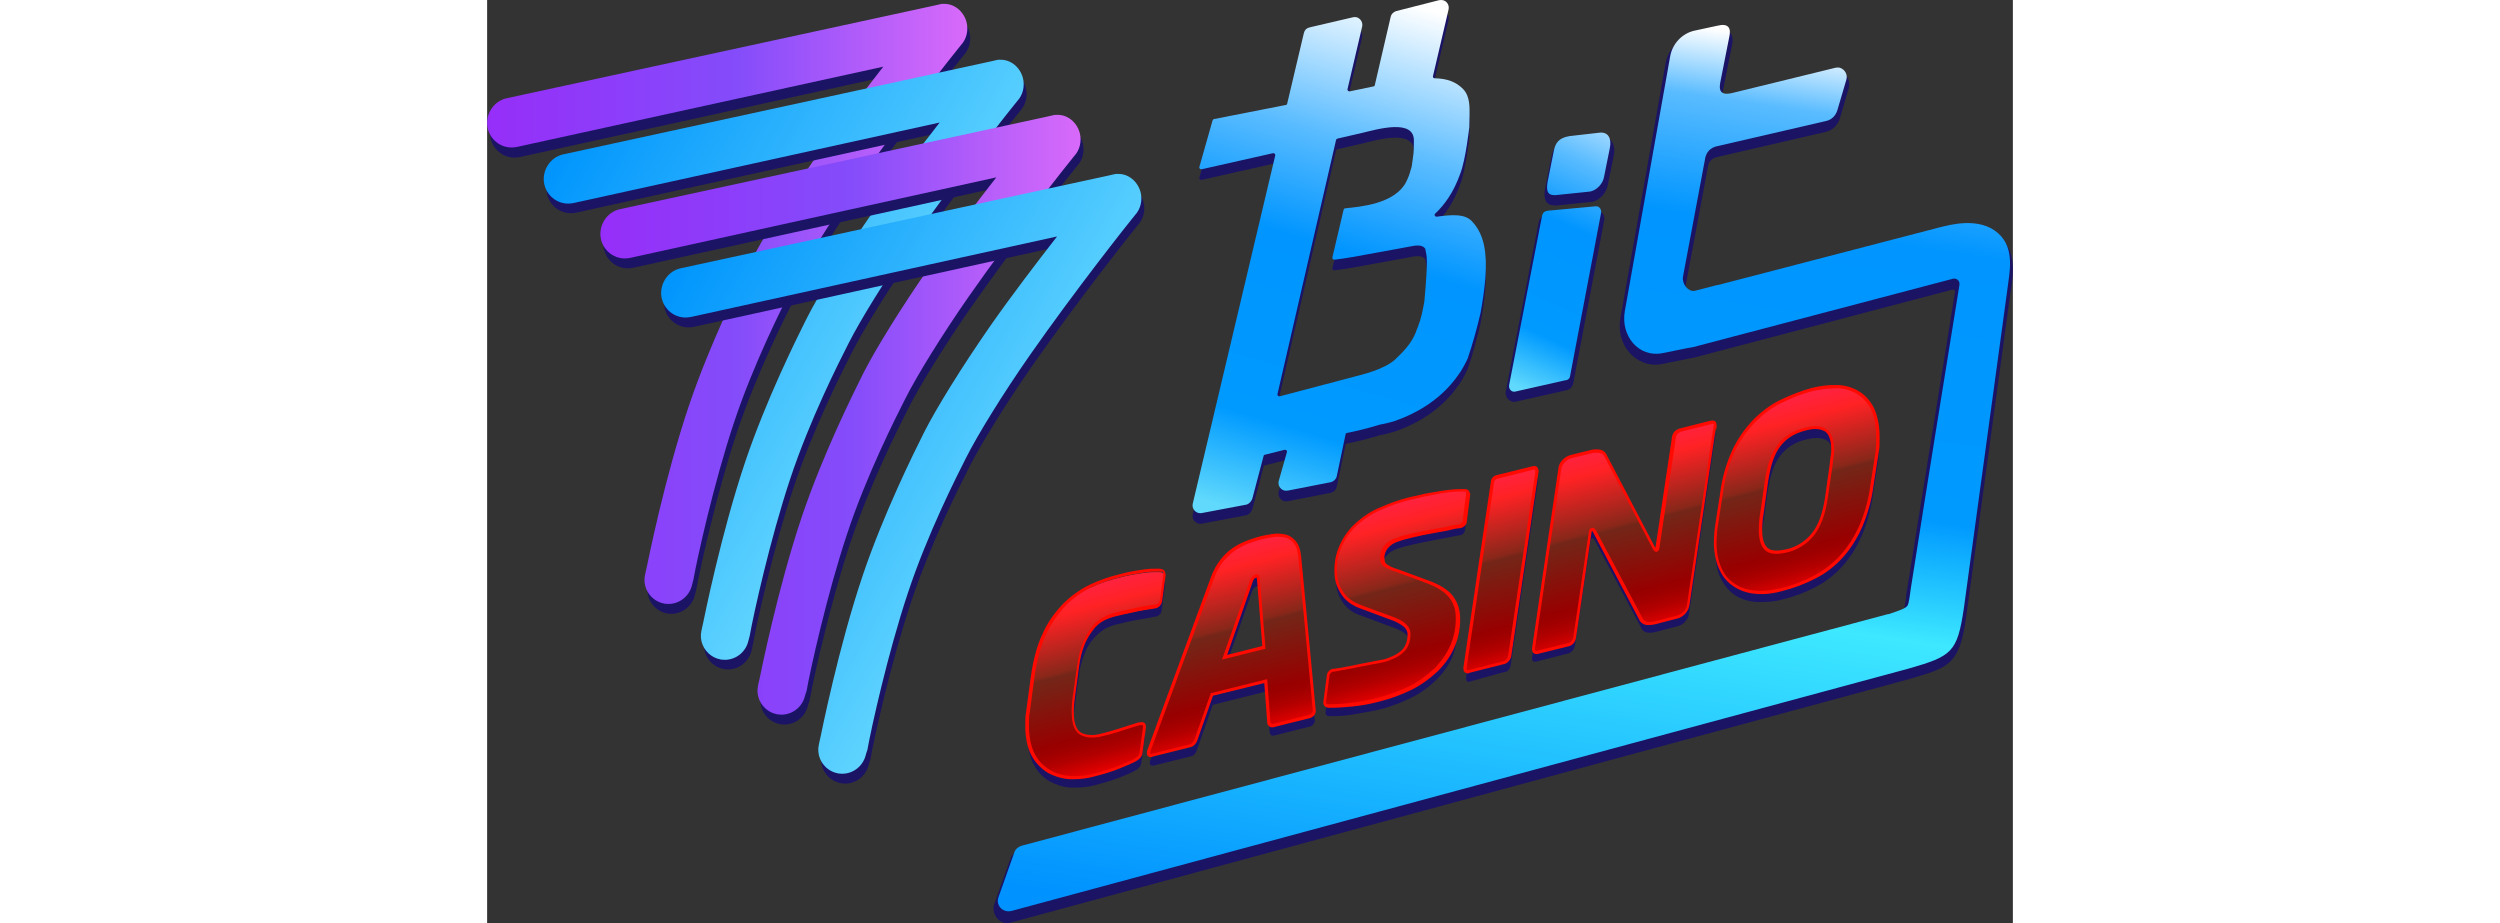 <?xml version="1.0"?>
<svg xmlns="http://www.w3.org/2000/svg" width="325" height="120" viewBox="0 0 400 242" fill="none">
<rect x="0" y="0" width="400" height="242" fill="#333333" stroke="none"/>
<path d="M291.786 36.664L283.851 37.571C280.844 38.025 280.012 39.515 279.756 41.135L278.093 49.429C277.709 51.632 277.901 52.992 280.076 52.992L288.842 52.085C290.954 52.085 292.682 49.882 292.874 48.197L294.409 40.552C294.857 38.349 294.089 36.47 291.786 36.664Z" fill="#1B1464"/>
<path d="M290.57 55.9L277.901 57.066C277.261 57.066 276.621 57.649 276.557 58.233L267.918 102.616C267.854 103.458 268.366 104.106 269.07 104.301C269.134 104.301 269.262 104.301 269.454 104.301L282.636 101.32C283.276 101.32 283.787 100.737 283.915 100.154L292.042 57.39C292.106 56.548 291.594 55.9 290.89 55.706C290.698 55.9 290.698 55.9 290.57 55.9Z" fill="#1B1464"/>
<path fill-rule="evenodd" clip-rule="evenodd" d="M396.794 62.384C394.042 59.986 390.587 59.403 387.579 59.533C384.764 59.597 382.141 60.245 380.733 60.634C380.669 60.634 380.541 60.634 380.477 60.699L322.44 75.796L321.992 75.861L316.234 77.221C315.786 77.286 315.338 77.027 314.89 76.509C314.442 75.925 314.25 75.213 314.25 74.694L320.009 43.982C320.073 43.14 320.393 42.492 320.841 42.038C321.225 41.585 321.864 41.326 322.632 41.131L350.915 34.587C352.642 34.199 354.114 32.838 354.626 31.088L356.994 23.054C357.441 21.24 356.546 19.361 354.69 18.843C354.114 18.648 353.602 18.648 353.154 18.778L326.408 25.322C325.768 25.516 325.256 25.581 324.872 25.581C324.488 25.581 324.232 25.516 324.168 25.516C324.104 25.451 323.72 25.128 323.976 23.832L326.344 11.974C326.6 10.808 326.727 9.383 325.768 8.476C324.936 7.568 323.464 7.568 322.056 7.892L316.042 9.188C312.394 10.031 309.579 12.946 308.939 16.64L297.101 83.442C296.461 86.876 297.485 90.18 299.469 92.448C301.453 94.716 304.588 96.141 308.043 95.428L314.762 94.068L316.234 93.808L384.188 75.925C384.444 75.861 384.764 75.99 384.828 76.314C384.828 76.379 384.828 76.509 384.828 76.509C382.716 89.791 380.541 103.074 378.429 116.227C376.318 129.51 374.142 142.792 372.031 155.945C372.031 156.205 371.967 156.528 371.967 156.788V156.852C371.903 157.5 371.775 158.019 371.711 158.602C371.647 158.991 371.519 159.315 371.519 159.639C371.455 159.898 371.327 160.027 371.327 160.092C371.135 160.286 370.943 160.481 370.239 160.74C369.599 160.999 368.767 161.323 367.423 161.777L366.848 161.971H366.784L139.692 222.877C138.541 223.266 137.581 224.043 137.133 225.274L132.974 237.002C132.27 238.946 133.358 241.084 135.149 241.797C135.853 242.056 136.685 242.056 137.325 241.861L372.798 178.04C375.614 177.198 377.917 176.55 379.645 175.837C381.437 175.124 382.844 174.282 383.932 173.051C386.108 170.718 386.94 167.349 387.771 161.647L399.225 77.74C399.289 77.351 399.289 76.897 399.417 76.573C399.673 74.759 400.057 72.491 399.993 70.418C399.993 67.373 399.225 64.587 396.794 62.384Z" fill="#1B1464"/>
<path d="M396.155 61.162C391.228 56.756 383.421 58.959 380.798 59.607L322.761 74.703L322.313 74.768L316.554 76.258C314.827 76.518 313.291 74.444 313.483 72.695L319.242 41.983C319.498 39.974 320.586 38.678 322.633 38.29L350.916 31.745C352.387 31.486 353.539 30.385 353.987 28.895L356.355 20.86C356.739 19.564 355.971 18.204 354.627 17.75C354.243 17.685 353.923 17.685 353.539 17.75L326.792 24.294C324.169 25.007 322.761 24.489 323.273 21.702L325.641 9.716C326.217 7.318 325.385 6.022 322.569 6.735L316.554 8.031C313.291 8.744 310.732 11.465 310.156 14.77L298.254 81.636C297.166 87.921 301.773 93.817 308.108 92.586L314.827 91.226L316.299 90.967L384.253 73.084C385.085 72.889 385.789 73.343 385.981 74.12C385.981 74.315 386.045 74.574 385.981 74.768C381.694 101.334 377.406 127.769 373.247 154.27C372.991 156.019 372.799 158.157 372.351 158.805C371.776 159.518 370.688 159.907 367.424 161.008H367.232L140.141 221.72C139.246 221.979 138.478 222.627 138.222 223.469L134.063 235.197C133.487 236.687 134.319 238.307 135.79 238.76C136.366 238.955 136.878 238.955 137.454 238.825L372.735 175.263C383.997 172.023 385.405 171.051 387.133 159.583L398.586 75.675C399.098 71.399 400.634 65.179 396.155 61.162Z" fill="url(#paint0_linear_818_10)"/>
<path fill-rule="evenodd" clip-rule="evenodd" d="M291.729 35.744C293.201 35.679 294.288 36.197 294.928 37.234C295.568 38.271 295.632 39.567 295.376 40.733L293.841 48.379C293.649 49.415 293.137 50.517 292.305 51.424C291.473 52.266 290.321 52.979 289.041 52.979L280.275 53.886C279.635 53.886 279.123 53.821 278.548 53.627C277.972 53.368 277.652 52.979 277.46 52.461C277.268 52.007 277.204 51.424 277.204 50.97C277.204 50.387 277.268 49.869 277.396 49.286L279.06 40.992C279.251 40.085 279.507 39.048 280.339 38.336C281.171 37.493 282.259 36.975 283.859 36.651L291.729 35.744Z" fill="#1B1464"/>
<path fill-rule="evenodd" clip-rule="evenodd" d="M290.515 54.989H290.899H290.963C292.115 55.184 293.075 56.35 292.883 57.646L284.757 100.41C284.565 101.446 283.861 102.224 282.773 102.353L269.591 105.334H269.016H268.952C267.8 105.14 266.84 103.973 267.032 102.677L275.67 58.294C275.862 57.192 276.758 56.35 277.846 56.35L290.515 54.989Z" fill="#1B1464"/>
<path fill-rule="evenodd" clip-rule="evenodd" d="M283.796 35.68L291.731 34.773C294.034 34.579 294.802 36.458 294.354 38.726L292.819 46.371C292.563 48.056 290.835 50.129 288.787 50.259L280.021 51.166C277.846 51.231 277.654 49.87 278.038 47.602L279.701 39.309C280.085 37.689 280.789 36.134 283.796 35.68ZM277.974 55.248L290.643 54.082H290.899C291.603 54.147 292.179 54.924 292.051 55.766L283.924 98.53C283.86 99.178 283.349 99.696 282.645 99.696L269.463 102.677H269.079C268.376 102.612 267.8 101.834 267.928 100.992L276.566 56.609C276.694 55.831 277.206 55.377 277.974 55.248Z" fill="url(#paint1_linear_818_10)"/>
<path d="M238.934 112.791C242.454 111.496 249.556 108.256 254.483 101.258C255.507 99.897 256.275 98.407 257.043 96.852C258.387 92.9 259.474 88.947 260.434 84.865C261.01 81.755 261.458 78.71 261.714 75.535C262.162 69.25 261.458 64.326 258.323 60.957C256.531 58.819 253.076 59.013 248.98 59.596C248.725 59.596 248.533 59.531 248.405 59.207C248.405 59.013 248.405 58.819 248.597 58.754C251.028 56.421 253.332 53.311 255.123 48.322C256.595 44.434 257.427 36.465 257.491 36.141L257.555 33.096C257.555 31.087 257.747 28.106 255.891 26.163C254.035 24.219 251.604 23.377 248.405 23.312C248.149 23.312 247.957 23.117 247.957 22.858C247.957 22.858 247.957 22.858 247.957 22.793L252.052 5.299C252.308 4.198 251.668 3.096 250.58 2.837C250.196 2.772 249.94 2.772 249.556 2.837L238.359 5.688C237.655 5.882 237.079 6.401 236.887 7.178L232.728 25.061C232.728 25.256 232.536 25.45 232.344 25.45L226.137 26.746C225.881 26.746 225.689 26.681 225.561 26.357C225.561 26.292 225.561 26.292 225.561 26.163L229.4 9.77C229.656 8.668 228.952 7.567 227.929 7.308C227.673 7.243 227.289 7.243 227.033 7.308L215.643 9.964C214.811 10.159 214.299 10.677 214.107 11.519L209.756 29.921C209.756 30.115 209.564 30.309 209.372 30.309L190.56 34.003C190.368 34.003 190.304 34.197 190.176 34.391L186.721 46.573C186.657 46.832 186.785 47.026 187.105 47.156C187.169 47.156 187.297 47.156 187.361 47.156L206.045 42.944C206.301 42.944 206.493 43.009 206.621 43.333C206.621 43.398 206.621 43.398 206.621 43.527L184.993 134.821C184.737 135.923 185.441 137.024 186.529 137.283C186.785 137.348 187.169 137.348 187.425 137.283L199.07 135.08C199.774 134.886 200.35 134.238 200.606 133.525L203.549 122.381C203.549 122.186 203.741 121.992 203.933 121.992L209.116 120.696C209.372 120.696 209.564 120.761 209.692 121.085C209.692 121.15 209.692 121.15 209.692 121.279L207.517 128.925C207.261 130.026 207.965 131.128 208.988 131.387C209.372 131.452 209.628 131.452 210.012 131.387L221.274 129.184C221.978 128.99 222.618 128.342 222.746 127.629L225.049 116.679C225.049 116.485 225.241 116.29 225.433 116.29C227.417 115.901 230.552 115.189 233.879 114.152C235.031 113.893 237.079 113.504 238.934 112.791ZM246.357 72.62C246.293 75.211 245.781 81.302 245.717 81.755C245.269 84.153 245.013 85.902 243.989 88.559C243.797 89.012 243.606 89.466 243.414 90.049C242.326 92.641 240.662 94.585 237.975 97.111C234.903 99.768 229.144 101.064 227.417 101.517L207.773 106.701C207.517 106.701 207.325 106.636 207.197 106.312C207.197 106.247 207.197 106.247 207.197 106.118L222.554 39.51C222.554 39.316 222.746 39.251 222.938 39.121L229.4 37.631C233.24 36.724 243.222 33.743 242.966 39.834C242.966 41.195 242.966 42.685 242.71 44.175C242.454 45.989 242.454 46.508 242.134 47.285C241.878 48.387 241.43 49.488 240.982 50.395C238.039 56.292 228.76 57.004 224.985 57.393C224.793 57.393 224.601 57.587 224.537 57.782L221.594 70.287C221.594 70.546 221.658 70.74 221.978 70.87C221.978 70.87 222.042 70.87 222.17 70.87C225.241 70.481 228.249 69.963 231.256 69.38L241.174 67.566C243.158 67.177 245.013 66.723 245.909 67.954C245.909 67.954 245.973 68.019 245.973 68.149C246.165 69.056 246.357 69.963 246.357 71C246.357 71.583 246.357 72.49 246.357 72.62Z" fill="#1B1464"/>
<path d="M238.935 110.003C242.454 108.707 249.557 105.467 254.484 98.47C255.508 97.109 256.276 95.619 257.043 94.064C258.387 90.111 259.475 86.159 260.435 82.077C261.011 78.967 261.458 75.922 261.714 72.747C262.162 66.462 261.458 61.538 258.323 58.168C256.531 56.03 253.076 56.224 248.981 56.808C248.725 56.808 248.533 56.743 248.405 56.419C248.405 56.224 248.405 56.03 248.597 55.965C251.029 53.633 253.332 50.523 255.124 45.534C256.595 41.646 257.427 33.676 257.491 33.352L257.555 30.307C257.555 28.299 257.747 25.318 255.892 23.374C254.036 21.43 251.604 20.588 248.405 20.523C248.149 20.523 247.957 20.329 247.957 20.07C247.957 20.07 247.957 20.07 247.957 20.005L252.052 2.511C252.308 1.409 251.668 0.308 250.581 0.049C250.197 -0.016 249.941 -0.016 249.557 0.049L238.359 2.9C237.655 3.094 237.079 3.612 236.887 4.39L232.728 22.273C232.728 22.467 232.536 22.662 232.344 22.662L226.137 23.957C225.881 23.957 225.69 23.893 225.562 23.569C225.562 23.504 225.562 23.504 225.562 23.374L229.401 6.981C229.657 5.88 228.953 4.779 227.929 4.519C227.673 4.455 227.289 4.455 227.033 4.519L215.644 7.176C214.812 7.37 214.3 7.889 214.108 8.731L209.757 27.132C209.757 27.327 209.565 27.521 209.373 27.521L190.56 31.214C190.369 31.214 190.305 31.409 190.177 31.603L186.721 43.784C186.657 44.043 186.785 44.238 187.105 44.367C187.169 44.367 187.297 44.367 187.361 44.367L206.045 40.156C206.301 40.156 206.493 40.221 206.621 40.544C206.621 40.609 206.621 40.609 206.621 40.739L184.994 132.033C184.738 133.134 185.441 134.236 186.529 134.495C186.785 134.56 187.169 134.56 187.425 134.495L199.071 132.292C199.775 132.098 200.351 131.45 200.606 130.737L203.55 119.592C203.55 119.398 203.742 119.204 203.934 119.204L209.117 117.908C209.373 117.908 209.565 117.973 209.693 118.297C209.693 118.361 209.693 118.361 209.693 118.491L207.517 126.137C207.261 127.238 207.965 128.339 208.989 128.599C209.373 128.663 209.629 128.663 210.013 128.599L221.274 126.396C221.978 126.201 222.618 125.553 222.746 124.841L225.05 113.891C225.05 113.696 225.242 113.502 225.434 113.502C227.417 113.113 230.553 112.4 233.88 111.364C235.032 111.104 237.079 110.78 238.935 110.003ZM246.357 69.831C246.293 72.423 245.782 78.513 245.718 78.967C245.27 81.364 245.014 83.114 243.99 85.77C243.798 86.224 243.606 86.677 243.414 87.26C242.326 89.852 240.663 91.796 237.975 94.323C234.904 96.98 229.145 98.275 227.417 98.729L207.773 103.912C207.517 103.912 207.325 103.848 207.197 103.524C207.197 103.459 207.197 103.459 207.197 103.329L222.554 36.722C222.554 36.527 222.746 36.462 222.938 36.333L229.401 34.843C233.24 33.935 243.222 30.955 242.966 37.046C242.966 38.406 242.966 39.897 242.71 41.387C242.454 43.201 242.454 43.719 242.134 44.497C241.878 45.598 241.43 46.7 240.983 47.607C238.039 53.503 228.761 54.216 224.986 54.605C224.794 54.605 224.602 54.799 224.538 54.993L221.594 67.499C221.594 67.758 221.658 67.952 221.978 68.082C221.978 68.082 222.042 68.082 222.17 68.082C225.242 67.693 228.249 67.174 231.256 66.591L241.174 64.777C243.158 64.388 245.014 63.935 245.91 65.166C245.91 65.166 245.974 65.231 245.974 65.36C246.165 66.267 246.357 67.174 246.357 68.211C246.357 68.859 246.357 69.766 246.357 69.831Z" fill="url(#paint2_linear_818_10)"/>
<path d="M177.698 152.769C177.698 152.575 177.634 152.38 177.506 152.186L176.866 157.369C176.802 158.277 176.226 158.86 175.33 159.119H175.266H175.202L170.659 159.961C168.932 160.22 167.14 160.674 165.22 161.127C164.069 161.387 162.917 161.84 161.829 162.423C160.741 163.071 159.718 163.914 158.886 165.015C157.99 166.181 157.158 167.607 156.582 168.967C155.878 170.782 155.43 172.855 155.11 174.799L153.959 183.481C153.767 184.842 153.703 186.267 153.767 187.563C153.767 187.628 153.767 187.822 153.767 188.017C153.767 187.369 153.831 186.721 153.959 186.008L155.11 177.326C155.366 175.317 155.814 173.373 156.582 171.494C157.158 170.004 157.862 168.708 158.886 167.542C159.718 166.505 160.677 165.728 161.829 164.95C162.917 164.367 164.005 163.914 165.22 163.654C167.14 163.201 168.932 162.747 170.659 162.488C172.387 162.229 173.923 161.905 175.202 161.646H175.266H175.33C176.226 161.387 176.802 160.803 176.866 159.896L177.762 153.158V153.093V152.834H177.698V152.769ZM172.195 192.358L171.491 197.606C171.491 198.06 171.235 198.448 170.915 198.772C170.531 199.161 170.211 199.356 169.764 199.615C168.484 200.263 167.14 200.781 165.86 201.364C163.749 202.206 161.573 202.854 159.398 203.373C157.286 203.956 155.11 204.085 152.935 204.021C151.015 203.956 149.096 203.373 147.368 202.336C145.704 201.429 144.361 199.939 143.465 198.254C142.441 196.505 141.929 194.302 141.737 191.516V191.58C141.737 192.423 141.737 193.265 141.737 193.978C141.801 196.634 142.441 198.967 143.465 200.716C144.361 202.401 145.768 203.826 147.368 204.798C149.096 205.705 150.887 206.353 152.935 206.483C155.11 206.548 157.286 206.418 159.398 205.835C161.573 205.252 163.749 204.669 165.86 203.826C167.652 203.114 169.06 202.53 169.764 202.077C170.211 201.882 170.595 201.623 170.915 201.235C171.299 200.975 171.363 200.522 171.491 200.068L172.387 193.459C172.387 193.395 172.387 193.395 172.387 193.265V193.2C172.515 192.747 172.387 192.487 172.195 192.358Z" fill="#1B1464"/>
<path d="M177.57 151.022L176.674 157.631C176.61 158.538 175.97 159.186 175.138 159.38H175.074H175.01C173.731 159.639 172.195 159.834 170.403 160.222C168.676 160.611 166.82 160.935 164.9 161.389C163.685 161.648 162.533 162.101 161.381 162.685C160.293 163.333 159.27 164.11 158.438 165.212C157.542 166.378 156.71 167.738 156.134 169.099C155.43 170.913 154.918 172.922 154.662 174.801L153.447 183.354C153.255 184.714 153.191 186.01 153.255 187.371C153.319 190.027 154.151 191.712 155.558 192.36C156.966 193.008 158.694 193.073 160.613 192.619C162.533 192.166 164.453 191.647 166.244 191.064C167.972 190.546 169.635 189.963 170.915 189.639H171.107C171.939 189.444 172.323 189.639 172.323 190.351V190.416C172.323 190.481 172.323 190.481 172.323 190.611L171.427 197.155C171.427 197.608 171.171 197.997 170.851 198.321C170.467 198.71 170.147 198.839 169.635 199.163C168.356 199.811 166.948 200.33 165.668 200.913C163.557 201.755 161.381 202.338 159.142 202.921C157.03 203.44 154.854 203.634 152.615 203.569C150.695 203.504 148.776 202.921 146.984 201.949C145.32 200.978 143.977 199.617 143.017 197.932C141.993 196.183 141.481 194.045 141.289 191.323C141.289 190.611 141.289 189.768 141.289 188.991C141.289 188.084 141.353 187.241 141.545 186.334L142.761 177.781C143.401 173.311 144.424 169.553 145.896 166.507C147.176 163.721 149.032 161.13 151.207 158.862C153.255 156.853 155.622 155.233 158.118 154.067C160.677 152.901 163.365 151.994 166.116 151.346C168.228 150.827 170.339 150.439 172.451 150.179C173.731 149.985 174.946 149.985 176.226 149.985C176.61 149.985 176.866 150.05 177.122 150.179C177.314 150.244 177.506 150.439 177.506 150.827L177.57 151.022Z" fill="url(#paint3_linear_818_10)"/>
<path d="M153.831 204.284C153.447 204.284 153.127 204.284 152.743 204.284C150.759 204.155 148.776 203.572 146.984 202.6C145.256 201.498 143.849 200.073 142.889 198.388C141.865 196.639 141.289 194.371 141.097 191.455V189.058C141.097 188.151 141.161 187.308 141.353 186.272L142.505 177.654C143.145 172.924 144.233 169.037 145.64 166.121C146.856 163.335 148.648 160.743 151.015 158.281C152.999 156.272 155.366 154.588 157.99 153.292C160.549 152.061 163.237 151.154 165.988 150.506C167.844 149.988 169.955 149.599 172.323 149.275C173.603 149.08 174.819 149.08 176.098 149.08C176.546 149.08 176.866 149.21 177.122 149.275C177.506 149.469 177.762 149.793 177.762 150.247L177.89 150.571V150.7L176.994 157.439C176.866 158.475 176.162 159.318 175.138 159.512H174.946C174.307 159.642 173.667 159.771 172.963 159.836C172.195 159.966 171.299 160.095 170.403 160.29L169.316 160.549C167.908 160.873 166.436 161.132 164.964 161.521C163.877 161.78 162.725 162.169 161.573 162.752C160.421 163.4 159.526 164.242 158.822 165.214C157.862 166.445 157.094 167.806 156.582 169.102C155.942 170.721 155.43 172.665 155.174 174.803L154.023 183.486C153.831 185.041 153.767 186.272 153.831 187.438C153.895 189.9 154.662 191.585 155.878 192.168C157.158 192.751 158.822 192.881 160.613 192.427C162.341 192.038 164.197 191.455 166.116 190.872L167.716 190.354C168.868 189.965 169.891 189.641 170.787 189.382H171.107C171.427 189.317 171.939 189.252 172.323 189.511C172.579 189.706 172.707 190.03 172.707 190.483V190.742L171.811 197.416C171.811 197.935 171.491 198.388 171.171 198.777C170.787 199.166 170.467 199.36 170.083 199.554L169.891 199.684C168.868 200.202 167.844 200.656 166.82 201.045L165.924 201.433C164.005 202.211 161.957 202.859 159.398 203.507C157.606 204.025 155.75 204.284 153.831 204.284ZM176.162 149.858C174.883 149.858 173.731 149.858 172.515 150.052C170.211 150.376 168.164 150.765 166.308 151.219C163.621 151.867 160.997 152.774 158.438 153.94C155.942 155.171 153.639 156.791 151.719 158.735C149.48 161.132 147.752 163.659 146.536 166.38C145.128 169.231 144.105 173.054 143.465 177.719L142.313 186.401C142.121 187.373 142.057 188.151 142.057 188.993V191.39C142.249 194.112 142.761 196.25 143.721 197.935C144.552 199.49 145.896 200.85 147.496 201.822C149.096 202.794 150.951 203.312 152.871 203.442C155.11 203.572 157.286 203.312 159.206 202.794C161.701 202.146 163.749 201.498 165.604 200.785L166.5 200.397C167.524 199.943 168.548 199.554 169.508 199.036L169.7 198.906C170.019 198.712 170.339 198.518 170.595 198.259C170.787 197.935 171.043 197.675 171.043 197.351L171.939 190.678V190.548C171.939 190.224 171.875 190.159 171.875 190.095C171.875 190.095 171.747 190.03 171.299 190.095H171.107C170.275 190.354 169.252 190.678 168.164 191.002L166.564 191.52C164.645 192.168 162.725 192.686 160.997 193.075C159.014 193.529 157.158 193.464 155.75 192.751C154.215 192.038 153.319 190.159 153.255 187.308C153.191 186.077 153.255 184.782 153.447 183.162L154.662 174.479C154.982 172.276 155.494 170.268 156.134 168.583C156.646 167.223 157.478 165.797 158.438 164.501C159.206 163.4 160.229 162.557 161.445 161.845C162.661 161.197 163.877 160.808 165.028 160.484C166.564 160.095 167.972 159.836 169.38 159.512L170.467 159.253C171.363 159.059 172.259 158.929 173.027 158.799C173.731 158.67 174.371 158.605 175.01 158.475H175.202C175.906 158.346 176.354 157.828 176.418 157.115L177.314 150.441L177.25 150.117C177.25 149.923 177.186 149.858 177.122 149.858C176.674 149.923 176.418 149.858 176.162 149.858Z" fill="#FF0A01"/>
<path d="M202.333 152.054C202.333 151.795 202.333 151.6 202.269 151.341C202.205 151.276 202.013 151.147 201.694 151.276C201.246 151.341 200.798 151.859 200.542 152.572L193.567 172.593L194.463 172.334L200.542 155.034C200.798 154.322 201.182 153.868 201.694 153.738C202.077 153.674 202.141 153.738 202.269 153.803C202.333 154.062 202.333 154.257 202.333 154.516L203.485 170.066H203.677L202.333 152.054ZM202.333 152.054C202.333 151.795 202.333 151.6 202.269 151.341C202.205 151.276 202.013 151.147 201.694 151.276C201.246 151.341 200.798 151.859 200.542 152.572L193.567 172.593L194.463 172.334L200.542 155.034C200.798 154.322 201.182 153.868 201.694 153.738C202.077 153.674 202.141 153.738 202.269 153.803C202.333 154.062 202.333 154.257 202.333 154.516L203.485 170.066H203.677L202.333 152.054ZM216.795 187.107C216.795 187.172 216.731 187.301 216.603 187.496C216.347 187.755 216.027 187.949 215.707 188.144L206.365 190.476C206.109 190.541 205.725 190.541 205.469 190.411C205.213 190.217 205.085 189.958 205.085 189.569L204.253 178.878L190.176 182.377L186.017 194.234C185.953 194.623 185.633 194.947 185.441 195.271C185.185 195.53 184.865 195.725 184.545 195.854L174.691 198.316C174.627 198.316 174.435 198.316 174.243 198.316L173.795 199.483C173.731 199.677 173.731 199.936 173.731 200.131C173.731 200.584 174.115 200.843 174.755 200.714L184.609 198.252C184.993 198.187 185.313 197.992 185.505 197.668C185.761 197.409 185.953 197.02 186.081 196.632L190.24 184.774L204.317 181.276L205.149 191.967C205.149 192.42 205.533 192.874 205.981 192.874C206.045 192.874 206.237 192.874 206.429 192.809L215.707 190.476C216.091 190.412 216.411 190.217 216.603 189.828C216.859 189.569 217.05 189.18 216.987 188.792V188.727L216.795 187.107ZM202.333 152.054C202.333 151.795 202.333 151.6 202.269 151.341C202.205 151.276 202.013 151.147 201.694 151.276C201.246 151.341 200.798 151.859 200.542 152.572L193.567 172.593L194.463 172.334L200.542 155.034C200.798 154.322 201.182 153.868 201.694 153.738C202.077 153.674 202.141 153.738 202.269 153.803C202.333 154.062 202.333 154.257 202.333 154.516L203.485 170.066H203.677L202.333 152.054Z" fill="#1B1464"/>
<path d="M216.795 186.334C216.795 186.723 216.731 187.047 216.411 187.371C216.091 187.695 215.835 187.824 215.515 187.954L206.173 190.286C205.725 190.481 205.277 190.286 205.021 189.833C205.021 189.768 204.957 189.574 204.957 189.379L204.125 178.688L190.048 182.187L185.889 194.044C185.825 194.433 185.505 194.757 185.249 195.081C184.993 195.405 184.673 195.535 184.353 195.664L174.499 198.126C173.859 198.321 173.475 198.126 173.475 197.543C173.475 197.349 173.475 197.09 173.539 196.895L190.176 151.67C190.752 150.115 191.52 148.559 192.543 147.264C193.439 146.097 194.463 145.061 195.615 144.218C196.703 143.506 197.918 142.858 199.134 142.275C200.286 141.821 201.502 141.432 202.781 141.108C203.933 140.849 205.085 140.655 206.301 140.46C207.324 140.396 208.412 140.46 209.372 140.719C210.268 140.979 211.1 141.627 211.74 142.404C212.379 143.246 212.763 144.413 212.891 145.968L216.795 186.334ZM202.141 151.864C202.141 151.605 202.141 151.41 202.077 151.151C202.013 151.086 201.821 150.957 201.502 151.086C201.054 151.151 200.606 151.67 200.35 152.382L193.311 172.274L203.613 169.682L202.141 151.864Z" fill="url(#paint4_linear_818_10)"/>
<path d="M173.987 198.515C173.731 198.515 173.539 198.45 173.347 198.32C173.155 198.191 172.963 197.932 172.963 197.478C172.963 197.284 172.963 196.895 173.091 196.636L189.728 151.41C190.304 149.79 191.136 148.17 192.159 146.874C193.119 145.579 194.207 144.542 195.359 143.764C196.446 142.987 197.662 142.339 199.006 141.821C200.286 141.302 201.629 140.913 202.717 140.59C203.805 140.33 204.829 140.136 206.301 139.942C207.388 139.812 208.54 139.942 209.564 140.201C210.716 140.525 211.611 141.367 212.123 142.015C212.827 142.922 213.211 144.088 213.403 145.838L217.242 186.334C217.242 186.852 217.05 187.306 216.73 187.63C216.411 187.953 216.027 188.213 215.643 188.277L206.301 190.61C205.725 190.869 205.021 190.61 204.637 189.962L204.573 189.832V189.703C204.509 189.573 204.509 189.379 204.509 189.249L203.741 179.077L190.304 182.381L186.209 194.044C186.081 194.498 185.761 194.951 185.505 195.21C185.185 195.534 184.801 195.793 184.417 195.858L174.563 198.32C174.307 198.45 174.115 198.515 173.987 198.515ZM207.132 140.719C206.876 140.719 206.62 140.719 206.429 140.784C205.021 140.978 203.997 141.173 202.909 141.432C201.821 141.756 200.606 142.145 199.326 142.598C198.11 143.116 196.894 143.764 195.871 144.477C194.783 145.255 193.823 146.227 192.863 147.393C191.903 148.624 191.136 150.114 190.56 151.669L173.923 196.895C173.859 197.025 173.859 197.284 173.859 197.413C173.859 197.543 173.859 197.608 173.923 197.608C173.923 197.608 174.051 197.673 174.371 197.608L184.225 195.146C184.481 195.081 184.673 194.951 184.929 194.692C185.185 194.433 185.377 194.109 185.441 193.85L189.728 181.733L204.509 178.04L205.341 189.249C205.341 189.314 205.341 189.379 205.405 189.444C205.405 189.509 205.405 189.509 205.469 189.573C205.597 189.703 205.789 189.897 206.109 189.768L215.515 187.435C215.771 187.37 215.963 187.241 216.219 186.982C216.347 186.852 216.475 186.593 216.475 186.269L212.635 145.838C212.443 144.283 212.123 143.181 211.548 142.469C211.1 141.95 210.332 141.237 209.372 140.978C208.604 140.784 207.836 140.719 207.132 140.719ZM192.671 172.921L199.966 152.188C200.286 151.345 200.862 150.762 201.438 150.632C201.757 150.503 202.141 150.568 202.333 150.827L202.461 151.021C202.589 151.345 202.589 151.604 202.589 151.864L204.061 170.071L192.671 172.921ZM201.693 151.41C201.246 151.475 200.926 151.928 200.734 152.447L194.015 171.69L203.229 169.358L201.821 151.799C201.757 151.669 201.757 151.54 201.693 151.41Z" fill="#FF0A01"/>
<path d="M257.361 131.646C257.361 131.452 257.297 131.257 257.169 131.193L256.466 136.441C256.466 137.154 255.826 137.801 255.122 137.931H255.058C254.61 137.996 253.778 138.125 252.626 138.385L248.915 139.097C247.571 139.357 246.1 139.68 244.628 139.94C243.156 140.199 241.812 140.588 240.725 140.847C240.533 140.847 240.277 140.912 240.085 141.041C239.509 141.236 238.933 141.43 238.421 141.624C237.717 141.883 237.077 142.272 236.501 142.726C236.118 142.985 235.862 143.309 235.606 143.633C235.414 143.827 235.35 144.086 235.158 144.346C234.774 145.058 234.71 145.901 234.774 146.678C234.774 146.937 234.774 147.261 234.966 147.391C234.966 147.197 235.03 146.937 235.158 146.743C235.414 146.095 235.862 145.577 236.437 145.058C237.013 144.54 237.717 144.216 238.357 143.957C239.061 143.698 239.893 143.503 240.661 143.244C241.812 142.985 243.092 142.661 244.564 142.337C246.036 142.078 247.507 141.754 248.851 141.495C250.195 141.236 251.475 141.041 252.562 140.782C253.65 140.588 254.482 140.393 254.994 140.328H255.058C255.762 140.264 256.338 139.616 256.402 138.838L257.297 131.84V131.646H257.361ZM254.418 163.654C254.418 163.654 254.418 163.589 254.418 163.46C254.354 165.468 253.842 167.542 253.138 169.356C252.114 171.753 250.579 173.891 248.787 175.706C246.803 177.52 244.628 179.204 242.132 180.436C239.509 181.731 236.885 182.768 233.942 183.481C231.574 184.129 229.143 184.582 226.647 184.841C224.728 185.101 222.808 185.23 220.889 185.23C220.505 185.23 220.185 185.165 219.993 184.971L219.801 186.72V186.915C219.801 187.498 220.249 187.757 220.953 187.757C222.872 187.757 224.792 187.692 226.711 187.368C229.143 186.98 231.51 186.526 234.006 186.008C236.821 185.295 239.573 184.258 242.196 182.962C244.628 181.796 246.867 180.176 248.851 178.233C250.643 176.483 252.242 174.28 253.202 171.883C254.098 169.226 254.546 166.375 254.418 163.654ZM240.981 164.108C240.405 163.524 239.445 162.941 238.037 162.358L229.271 159.118C226.967 158.276 225.368 157.11 224.344 155.555C223.32 154.194 222.808 152.445 222.616 150.695C222.616 151.408 222.552 152.186 222.616 152.898C222.68 154.713 223.256 156.462 224.344 157.952C225.368 159.507 226.967 160.738 229.271 161.451L238.037 164.691C239.381 165.274 240.405 165.792 240.981 166.44C241.365 166.829 241.556 167.282 241.684 167.736C241.748 167.153 241.876 166.57 241.748 165.987C241.812 165.403 241.492 164.626 240.981 164.108Z" fill="#1B1464"/>
<path d="M257.234 129.378L256.338 136.375C256.338 137.088 255.698 137.671 254.994 137.866H254.93C254.482 137.93 253.586 138.06 252.498 138.319C251.411 138.578 250.131 138.773 248.787 139.032C247.443 139.291 245.972 139.615 244.5 139.874C243.028 140.133 241.685 140.522 240.597 140.781C239.765 140.976 239.061 141.235 238.293 141.494C237.589 141.753 236.949 142.142 236.374 142.596C235.798 143.049 235.35 143.632 235.094 144.28C234.71 144.993 234.646 145.835 234.71 146.613C234.71 147.261 234.966 147.779 235.542 148.168C236.438 148.751 237.333 149.204 238.485 149.464L246.676 152.509C249.299 153.416 251.347 154.712 252.498 156.073C253.65 157.433 254.418 159.312 254.482 161.126C254.674 163.913 254.226 166.763 253.138 169.226C252.115 171.623 250.579 173.761 248.787 175.575C246.804 177.39 244.628 179.074 242.132 180.305C239.509 181.601 236.885 182.638 233.942 183.351C231.575 183.998 229.143 184.452 226.647 184.711C224.728 184.97 222.808 185.1 220.889 185.1C220.185 185.1 219.801 184.841 219.737 184.258V183.998L220.633 177.26C220.633 176.418 221.273 175.77 221.976 175.705H222.168C222.872 175.64 223.832 175.446 224.984 175.251C226.136 175.057 227.415 174.798 228.631 174.539L232.278 173.826C233.43 173.632 234.39 173.372 235.03 173.243C235.926 173.048 236.821 172.66 237.653 172.336C238.485 171.947 239.189 171.493 239.829 170.975C240.469 170.392 240.981 169.679 241.301 168.966C241.685 168.059 241.749 167.152 241.749 166.18C241.749 165.468 241.365 164.69 240.853 164.172C240.341 163.653 239.317 163.005 237.909 162.422L229.143 159.183C226.839 158.34 225.24 157.174 224.216 155.619C223.192 154.129 222.552 152.379 222.488 150.565C222.296 147.909 222.744 145.317 223.832 142.984C224.856 140.781 226.264 138.838 228.119 137.282C230.039 135.598 232.15 134.237 234.39 133.33C236.822 132.229 239.317 131.386 241.877 130.738C243.156 130.479 244.436 130.155 245.908 129.831C247.379 129.572 248.723 129.378 250.003 129.118C251.283 128.924 252.562 128.73 253.65 128.665C254.738 128.6 255.57 128.6 256.274 128.6C256.85 128.6 257.106 128.859 257.17 129.313L257.234 129.378Z" fill="url(#paint5_linear_818_10)"/>
<path d="M220.825 185.557C219.673 185.557 219.289 184.909 219.225 184.39V184.066L220.121 177.263C220.121 176.291 220.889 175.449 221.849 175.319H222.105C222.424 175.255 222.936 175.19 223.448 175.125C223.896 175.06 224.344 174.995 224.856 174.866C226.136 174.671 227.543 174.347 228.439 174.153L232.087 173.44C232.726 173.311 233.302 173.181 233.814 173.116C234.198 173.052 234.582 172.922 234.838 172.922C235.734 172.728 236.63 172.339 237.398 172.015C238.165 171.691 238.869 171.237 239.509 170.719C240.149 170.201 240.597 169.488 240.853 168.84C241.173 168.062 241.301 167.285 241.301 166.248C241.301 165.665 241.045 165.017 240.533 164.499C239.957 163.916 238.933 163.333 237.781 162.814L229.079 159.575C226.712 158.732 224.984 157.436 223.96 155.817C222.872 154.197 222.233 152.382 222.169 150.568C221.977 147.847 222.488 145.126 223.576 142.793C224.6 140.525 226.072 138.581 227.927 136.962C229.975 135.147 232.151 133.787 234.326 132.944C236.694 131.908 239.125 131.001 241.813 130.353C243.092 130.094 244.372 129.77 245.844 129.446C246.484 129.316 247.06 129.251 247.635 129.122C248.403 128.992 249.171 128.862 249.939 128.733C251.219 128.539 252.499 128.344 253.65 128.279C254.738 128.215 255.57 128.215 256.338 128.215C257.042 128.215 257.49 128.603 257.618 129.251L257.746 129.51L256.85 136.638C256.85 137.61 256.018 138.258 255.186 138.452H254.994C254.93 138.452 254.738 138.517 254.482 138.517C253.97 138.581 253.33 138.711 252.627 138.905C251.923 139.1 251.155 139.229 250.387 139.359C249.875 139.424 249.427 139.553 248.915 139.618C247.635 139.877 246.228 140.137 244.82 140.396L244.628 140.46C243.412 140.72 242.261 140.979 241.301 141.238L240.789 141.368C240.021 141.562 239.317 141.821 238.549 142.08C237.845 142.339 237.27 142.663 236.758 143.117C236.246 143.571 235.798 144.089 235.606 144.607C235.286 145.255 235.158 145.968 235.286 146.681C235.286 147.264 235.478 147.653 235.926 147.977C236.63 148.43 237.589 148.948 238.677 149.208L246.932 152.253C249.491 153.16 251.667 154.456 252.946 155.946C254.162 157.372 254.93 159.315 255.058 161.259C255.25 164.11 254.738 167.091 253.65 169.553C252.69 171.82 251.219 174.023 249.171 176.032C246.868 178.17 244.628 179.725 242.389 180.827C239.573 182.187 236.95 183.159 234.134 183.872C231.767 184.52 229.335 184.974 226.776 185.233C224.856 185.427 223 185.557 220.825 185.557ZM256.21 128.862C255.506 128.862 254.674 128.862 253.586 128.927C252.499 128.992 251.219 129.186 249.939 129.381C249.235 129.51 248.467 129.64 247.635 129.834C247.06 129.964 246.484 130.029 245.844 130.158C244.436 130.547 243.092 130.806 241.877 131.065C239.253 131.713 236.822 132.556 234.518 133.592C232.406 134.435 230.359 135.731 228.311 137.48C226.52 139.035 225.112 140.914 224.152 143.052C223.064 145.32 222.616 147.782 222.808 150.374C222.872 152.059 223.448 153.743 224.472 155.233C225.432 156.724 227.032 157.89 229.207 158.667L237.973 161.907C239.317 162.425 240.405 163.073 241.045 163.786C241.685 164.434 242.069 165.276 242.069 166.119C242.069 167.285 241.941 168.192 241.557 169.034C241.301 169.812 240.725 170.589 239.957 171.237C239.317 171.82 238.549 172.274 237.653 172.663C236.886 172.987 235.926 173.44 234.902 173.635C234.582 173.699 234.262 173.764 233.878 173.829C233.366 173.959 232.79 174.088 232.151 174.153L228.503 174.866C227.543 175.06 226.136 175.384 224.856 175.579C224.344 175.643 223.896 175.708 223.448 175.838C222.872 175.902 222.424 176.032 222.041 176.097H221.785C221.337 176.162 220.825 176.615 220.825 177.263L219.929 184.066V184.261C219.993 184.455 220.057 184.65 220.697 184.65C222.808 184.65 224.664 184.52 226.392 184.261C228.887 184.002 231.319 183.548 233.622 182.9C236.374 182.187 238.997 181.216 241.749 179.92C243.924 178.883 246.036 177.328 248.275 175.319C250.195 173.376 251.603 171.302 252.563 169.099C253.586 166.702 254.098 163.916 253.906 161.194C253.842 159.445 253.138 157.696 251.987 156.4C250.835 155.039 248.787 153.808 246.356 152.901L238.165 149.856C236.95 149.532 235.99 149.013 235.158 148.56C234.518 148.106 234.134 147.458 234.134 146.616C234.006 145.774 234.198 144.866 234.518 144.154C234.774 143.506 235.286 142.923 235.926 142.339C236.502 141.821 237.206 141.432 237.973 141.173C238.741 140.914 239.445 140.59 240.277 140.396L240.789 140.266C241.813 140.007 242.964 139.683 244.18 139.489L244.372 139.424C245.78 139.165 247.124 138.905 248.467 138.646C248.979 138.517 249.491 138.452 250.003 138.387C250.771 138.258 251.539 138.128 252.179 137.934C252.946 137.739 253.65 137.61 254.098 137.545C254.29 137.48 254.482 137.48 254.61 137.48H254.802C255.186 137.35 255.762 136.962 255.762 136.443L256.658 129.51L256.594 129.316C256.658 128.992 256.53 128.862 256.21 128.862Z" fill="#FF0A01"/>
<path d="M275.473 125.947C275.473 125.752 275.409 125.493 275.281 125.299L268.37 172.08C268.306 172.533 268.114 172.793 267.794 173.116C267.538 173.505 267.155 173.7 266.771 173.764L257.556 176.097C257.301 176.162 256.981 176.097 256.853 176.032L256.661 177.587V177.976C256.661 178.235 256.725 178.43 256.917 178.624C257.109 178.818 257.365 178.818 257.62 178.689L266.003 176.356C266.387 176.291 267.538 176.097 267.73 175.708C267.986 175.449 268.178 175.06 268.306 174.672L275.473 126.271V125.947Z" fill="#1B1464"/>
<path d="M275.345 123.677L268.178 172.077C268.114 172.531 267.922 172.79 267.603 173.179C267.347 173.568 266.963 173.762 266.579 173.827L257.365 176.159C257.109 176.224 256.789 176.159 256.661 176.094C256.469 175.9 256.405 175.706 256.405 175.447V175.058L263.571 126.657C263.571 125.815 264.211 125.167 264.915 125.102L274.129 122.769C274.833 122.575 275.217 122.769 275.217 123.482V123.677H275.345Z" fill="url(#paint6_linear_818_10)"/>
<path d="M257.169 176.549C256.977 176.549 256.721 176.484 256.466 176.355L256.338 176.29C256.082 176.031 255.954 175.707 255.954 175.318V174.929L263.12 126.464C263.12 125.492 263.888 124.65 264.848 124.52L273.998 122.252C274.318 122.188 274.83 122.058 275.214 122.382C275.406 122.576 275.534 122.836 275.598 123.16H275.662V123.613L268.495 172.014C268.367 172.597 268.175 172.921 267.855 173.31C267.535 173.698 267.151 173.957 266.64 174.087L257.425 176.42C257.361 176.549 257.297 176.549 257.169 176.549ZM256.913 175.642C257.041 175.707 257.169 175.707 257.233 175.707L266.448 173.374C266.768 173.31 267.024 173.115 267.215 172.856C267.471 172.532 267.599 172.273 267.663 171.949L274.766 124.067V123.484C274.766 123.224 274.702 123.16 274.702 123.16C274.702 123.16 274.574 123.095 274.19 123.16L264.976 125.492C264.464 125.557 263.952 126.01 263.952 126.658L256.785 175.124V175.448C256.785 175.448 256.849 175.577 256.913 175.642Z" fill="#FF0A01"/>
<path d="M322.054 113.765C322.054 113.506 321.99 113.311 321.798 113.117L315.08 158.732C315.016 159.444 314.632 160.222 314.056 160.74C313.608 161.323 312.904 161.777 312.136 161.906L306.377 163.397C305.674 163.591 304.906 163.656 304.202 163.591C303.498 163.526 302.858 163.008 302.538 162.295L294.348 146.745L290.317 139.164C290.125 138.905 289.933 138.71 289.741 138.775C289.549 138.775 289.357 139.034 289.293 139.423L286.861 155.751L285.134 167.155C285.07 167.544 284.878 167.867 284.558 168.191C284.302 168.58 283.918 168.839 283.47 168.904L275.344 170.913C274.704 171.107 274.32 170.978 274.192 170.848L273.936 172.403V172.597C273.936 173.31 274.384 173.634 275.088 173.44L283.47 171.302C283.918 171.237 284.174 170.913 284.494 170.654C284.75 170.394 284.942 170.006 285.134 169.552L287.309 155.103L289.293 141.756C289.293 141.367 289.485 141.173 289.741 141.108C289.997 141.108 290.125 141.173 290.317 141.497L293.516 147.587L302.538 164.563C302.794 165.276 303.434 165.729 304.202 165.859C304.906 165.924 305.674 165.859 306.377 165.665L312.136 164.174C312.84 163.98 313.608 163.526 314.056 163.008C314.632 162.425 314.952 161.712 315.08 160.999L322.054 113.765Z" fill="#1B1464"/>
<path d="M321.923 111.369L314.884 158.603C314.82 159.316 314.436 160.093 313.86 160.612C313.413 161.195 312.709 161.648 311.941 161.778L306.182 163.268C305.478 163.463 304.71 163.527 304.006 163.463C303.303 163.398 302.663 162.879 302.343 162.167L290.121 139.165C289.929 138.906 289.737 138.711 289.545 138.776C289.353 138.776 289.161 139.035 289.097 139.424L285.002 167.221C284.938 167.674 284.746 168.063 284.426 168.322C284.17 168.711 283.786 168.905 283.402 168.97L275.276 170.979C274.572 171.173 274.188 170.914 274.124 170.136V169.942L281.035 122.837C281.099 121.995 281.483 121.347 282.059 120.828C282.635 120.245 283.21 119.792 284.042 119.662L289.289 118.366C289.993 118.172 290.633 118.172 291.401 118.302C292.105 118.366 292.745 118.885 293.065 119.597L305.734 143.765C305.926 144.024 306.118 144.219 306.182 144.219C306.246 144.219 306.374 144.154 306.438 144.024C306.502 143.83 306.63 143.636 306.63 143.571L310.981 114.479C311.045 114.09 311.237 113.766 311.557 113.442C311.813 113.183 312.197 112.988 312.581 112.794L320.707 110.785C321.539 110.591 321.859 110.785 321.859 111.498L321.923 111.369Z" fill="url(#paint7_linear_818_10)"/>
<path d="M275.088 171.494C274.832 171.494 274.64 171.429 274.448 171.3C274.128 171.105 274 170.717 273.936 170.263V170.004L280.846 122.834C280.91 121.992 281.294 121.214 281.934 120.567C282.638 119.854 283.342 119.465 284.11 119.271L289.357 117.975C290.061 117.78 290.764 117.78 291.596 117.845C292.492 117.975 293.26 118.558 293.58 119.4L306.185 143.503C306.185 143.568 306.249 143.568 306.249 143.633C306.249 143.568 306.313 143.503 306.313 143.503L310.665 114.346C310.793 113.828 311.048 113.439 311.304 113.115C311.624 112.791 312.072 112.597 312.392 112.403L320.583 110.329C320.967 110.264 321.542 110.135 321.926 110.459C322.182 110.653 322.31 110.977 322.31 111.431V112.467L322.118 112.273L315.208 158.6C315.08 159.443 314.696 160.22 314.12 160.868C313.608 161.451 312.84 161.969 312.008 162.164L306.249 163.654C305.354 163.849 304.65 163.913 303.946 163.849C303.05 163.719 302.282 163.136 301.962 162.293L289.805 139.292C289.741 139.227 289.741 139.162 289.677 139.162C289.613 139.227 289.613 139.292 289.549 139.486L285.454 167.283C285.326 167.866 285.134 168.319 284.814 168.643C284.558 168.967 284.11 169.291 283.598 169.421L275.472 171.429C275.408 171.429 275.28 171.494 275.088 171.494ZM290.7 118.688C290.317 118.688 289.933 118.752 289.613 118.817L284.302 120.113C283.662 120.243 283.086 120.631 282.51 121.214C281.998 121.733 281.678 122.316 281.614 122.964L274.704 170.069V170.198C274.704 170.393 274.768 170.587 274.896 170.587C274.96 170.652 275.152 170.652 275.407 170.587L283.534 168.578C283.854 168.514 284.11 168.319 284.302 168.06C284.558 167.801 284.686 167.477 284.75 167.153L288.845 139.357C288.973 138.773 289.293 138.45 289.613 138.385C289.933 138.255 290.317 138.45 290.636 138.903L302.858 161.97C303.114 162.553 303.562 162.941 304.202 163.071C304.778 163.136 305.482 163.071 306.249 162.877L312.008 161.386C312.648 161.192 313.288 160.803 313.672 160.35C314.184 159.831 314.504 159.183 314.568 158.535L321.606 111.172C321.606 111.172 321.478 111.107 321.03 111.172L312.968 113.18C312.712 113.31 312.392 113.504 312.136 113.698C311.944 113.893 311.752 114.217 311.688 114.541L307.337 143.633C307.337 143.763 307.273 143.957 307.145 144.216L307.081 144.346C306.953 144.475 306.761 144.67 306.505 144.67C306.377 144.67 306.121 144.67 305.674 144.022L293.004 119.854C292.748 119.271 292.3 118.882 291.66 118.752C291.276 118.688 290.956 118.688 290.7 118.688Z" fill="#FF0A01"/>
<path d="M334.214 135.6C334.022 136.896 333.958 138.192 334.022 139.488C334.022 139.682 334.022 139.942 334.022 140.136C334.022 139.229 334.214 138.192 334.406 137.156L334.662 135.406L334.214 135.6ZM364.736 116.551C364.736 116.486 364.736 116.357 364.736 116.292C364.736 116.357 364.736 116.486 364.736 116.551C364.736 117.458 364.544 118.365 364.48 119.337L363.2 127.566C362.752 131.13 361.729 134.758 360.257 138.192C358.977 141.043 357.313 143.7 355.266 146.032C353.282 148.235 350.915 150.114 348.291 151.475C345.476 152.965 342.532 154.067 339.461 154.779C337.285 155.362 335.11 155.622 332.806 155.427C330.887 155.362 328.967 154.779 327.239 153.743C325.576 152.706 324.296 151.345 323.528 149.596C322.632 147.652 322.056 145.514 322.056 143.311C322.056 143.959 322.056 144.607 322.056 145.255C322.12 147.911 322.632 150.244 323.592 151.993C324.488 153.743 325.768 155.103 327.303 156.14C329.031 157.177 330.823 157.695 332.87 157.825C335.046 157.889 337.349 157.76 339.525 157.177C342.596 156.464 345.54 155.362 348.355 153.872C350.979 152.512 353.346 150.633 355.33 148.43C357.441 146.097 359.041 143.44 360.321 140.59C361.793 137.156 362.752 133.657 363.264 129.963L364.544 121.735C364.736 120.828 364.8 119.92 364.8 118.949C364.736 118.236 364.736 117.264 364.736 116.551ZM352.834 117.847C352.77 115.385 352.13 113.7 351.043 112.988C349.891 112.275 348.099 112.08 345.796 112.728C342.852 113.441 340.613 114.867 338.949 116.94C337.285 119.078 336.198 122.253 335.558 126.594L334.406 134.823C334.406 135.082 334.342 135.471 334.342 135.73C334.15 137.026 334.086 138.322 334.15 139.618C334.15 139.812 334.15 140.071 334.15 140.266C334.15 139.358 334.342 138.322 334.534 137.285L334.79 135.536L335.686 129.056C336.326 124.715 337.413 121.476 339.077 119.402C340.741 117.264 342.98 115.838 345.924 115.191C348.291 114.607 350.019 114.737 351.171 115.45C352.194 116.098 352.834 117.458 352.962 119.532C352.834 118.884 352.962 118.301 352.834 117.847Z" fill="#1B1464"/>
<path d="M364.672 113.965C364.672 114.807 364.672 115.65 364.672 116.427C364.672 117.334 364.48 118.241 364.416 119.213L363.136 127.442C362.688 131.006 361.665 134.634 360.193 138.068C358.913 140.919 357.249 143.576 355.202 145.908C353.218 148.111 350.851 149.99 348.227 151.351C345.412 152.841 342.468 153.943 339.397 154.655C337.221 155.238 335.046 155.498 332.742 155.303C330.823 155.238 328.903 154.655 327.303 153.619C325.704 152.582 324.36 151.221 323.592 149.472C322.696 147.722 322.12 145.519 322.056 142.733C322.056 140.984 322.12 139.299 322.44 137.55L323.72 129.321C324.168 125.433 325.256 121.74 326.791 118.241C328.135 115.261 329.991 112.734 332.166 110.401C334.278 108.263 336.518 106.514 339.141 105.218C341.765 103.922 344.516 102.821 347.331 102.108C349.507 101.525 351.683 101.265 353.858 101.395C355.778 101.395 357.697 101.978 359.297 102.885C360.897 103.792 362.24 105.283 363.136 106.967C364.032 108.846 364.608 111.114 364.672 113.965ZM352.77 117.658C352.706 115.196 352.066 113.511 350.851 112.799C349.699 111.956 347.907 111.892 345.604 112.54C342.66 113.252 340.421 114.678 338.757 116.751C337.093 118.889 336.006 122.064 335.366 126.405L334.214 134.634C333.958 136.189 333.83 137.744 333.83 139.429C333.894 141.891 334.534 143.511 335.622 144.224C336.773 144.936 338.565 144.936 340.805 144.418C343.556 143.77 345.924 142.215 347.651 140.012C349.379 137.809 350.467 134.699 351.107 130.423L352.258 122.194C352.322 121.287 352.45 120.509 352.514 119.796C352.77 119.084 352.77 118.436 352.77 117.658Z" fill="url(#paint8_linear_818_10)"/>
<path d="M334.147 155.754C333.635 155.754 333.187 155.754 332.739 155.689C330.691 155.56 328.772 154.977 327.108 153.94C325.38 152.839 324.037 151.413 323.205 149.599C322.245 147.785 321.733 145.452 321.605 142.731C321.605 140.787 321.733 139.102 321.989 137.483L323.269 129.254C323.717 125.561 324.741 121.803 326.404 118.109C327.748 115.194 329.54 112.602 331.843 110.14C334.083 107.872 336.45 106.123 338.946 104.891C341.889 103.466 344.641 102.429 347.2 101.717C349.568 101.133 351.743 100.874 353.855 100.939C355.711 100.939 357.758 101.457 359.486 102.494C361.085 103.401 362.429 104.827 363.453 106.706C364.413 108.649 364.989 111.112 365.053 113.898V116.425C365.053 117.073 364.989 117.721 364.861 118.304C364.797 118.628 364.797 118.887 364.733 119.211L363.453 127.44C363.005 131.003 361.981 134.632 360.51 138.13C359.166 141.176 357.438 143.897 355.455 146.1C353.407 148.368 351.039 150.247 348.352 151.607C345.473 153.098 342.529 154.199 339.458 154.977C337.602 155.495 335.81 155.754 334.147 155.754ZM353.023 101.846C351.231 101.846 349.376 102.105 347.392 102.559C344.833 103.207 342.209 104.244 339.266 105.669C336.834 106.835 334.595 108.52 332.355 110.723C330.116 113.12 328.388 115.647 327.044 118.433C325.444 122.062 324.421 125.755 323.973 129.383L322.693 137.612C322.437 139.167 322.309 140.787 322.309 142.731C322.373 145.322 322.885 147.525 323.781 149.275C324.549 150.96 325.764 152.255 327.364 153.227C328.9 154.199 330.755 154.718 332.611 154.847C334.659 155.042 336.77 154.782 339.138 154.199C342.209 153.486 345.025 152.385 347.904 150.895C350.464 149.534 352.831 147.72 354.815 145.517C356.734 143.379 358.398 140.787 359.742 137.806C361.213 134.372 362.173 130.874 362.621 127.31L363.901 119.081C363.901 118.822 363.965 118.498 364.029 118.174C364.093 117.526 364.157 116.943 364.157 116.36V113.898C364.093 111.241 363.581 108.909 362.685 107.094C361.725 105.345 360.446 104.049 359.038 103.207C357.438 102.3 355.519 101.781 353.791 101.781C353.535 101.846 353.279 101.846 353.023 101.846ZM337.986 145.193C336.962 145.193 336.066 144.999 335.426 144.545C334.147 143.703 333.507 141.953 333.379 139.426C333.379 137.547 333.507 135.992 333.763 134.567L334.915 126.403C335.554 121.932 336.706 118.692 338.37 116.554C340.034 114.351 342.337 112.926 345.409 112.148C347.904 111.5 349.76 111.565 351.039 112.472C352.319 113.25 353.023 114.999 353.151 117.656C353.151 118.368 353.151 119.081 352.959 119.859V119.924C352.895 120.636 352.767 121.349 352.703 122.191L351.487 130.42C350.847 134.826 349.696 137.936 347.968 140.204C346.176 142.536 343.681 144.091 340.929 144.804C339.778 145.063 338.818 145.193 337.986 145.193ZM348.288 112.472C347.52 112.472 346.624 112.602 345.664 112.861C342.785 113.574 340.609 114.934 339.074 116.943C337.474 118.952 336.45 122.062 335.81 126.403L334.659 134.632C334.403 136.057 334.275 137.547 334.275 139.362C334.339 141.629 334.915 143.12 335.938 143.832C336.962 144.48 338.562 144.48 340.801 143.962C343.425 143.314 345.664 141.888 347.392 139.685C349.056 137.547 350.144 134.567 350.783 130.29L351.935 122.062C351.999 121.219 352.127 120.507 352.191 119.794V119.664C352.383 118.952 352.383 118.304 352.383 117.591C352.319 115.258 351.743 113.703 350.656 113.055C350.016 112.731 349.248 112.472 348.288 112.472Z" fill="#FF0A01"/>
<path d="M54.841 154.582C55.801 149.139 60.152 129.377 65.463 113.438C70.646 97.823 78.197 82.985 80.692 78.061C83.828 71.84 90.354 61.279 97.393 51.171C109.167 34.325 123.244 16.507 124.972 14.434C126.443 12.878 127.019 10.546 126.443 8.343C125.675 5.557 123.308 3.613 120.684 3.613C120.556 3.613 120.428 3.613 120.3 3.613H120.172H119.916L119.725 3.678H119.597L119.341 3.743L117.933 4.066L5.827 28.429C2.372 29.206 0.196 32.77 0.9 36.204C1.54 39.184 4.163 41.323 7.171 41.323C7.619 41.323 8.067 41.258 8.514 41.193L104.624 20.07C99.249 27.003 92.722 35.491 86.899 43.85C79.54 54.476 72.95 65.102 69.686 71.581C67.063 76.829 59.193 92.639 53.69 108.902C47.291 127.887 42.94 149.787 42.492 151.86C42.428 151.99 42.428 152.184 42.364 152.379L42.172 153.286C41.596 155.813 42.684 158.469 44.859 159.895C45.563 160.348 46.331 160.672 47.099 160.802L47.291 160.867H47.483C47.739 160.867 47.995 160.931 48.251 160.931C51.322 160.931 53.882 158.793 54.521 155.813L54.841 154.582Z" fill="#1B1464"/>
<path d="M54.074 151.989C55.033 146.546 59.384 126.784 64.695 110.845C69.878 95.23 77.429 80.392 79.924 75.468C83.06 69.248 89.586 58.686 96.625 48.579C108.399 31.732 122.476 13.914 124.204 11.841C125.675 10.286 126.251 7.953 125.675 5.75C124.907 2.964 122.54 1.02 119.916 1.02C119.788 1.02 119.66 1.02 119.533 1.02H119.405H119.149L118.957 1.085H118.829L118.573 1.15L117.165 1.474L5.059 25.771C1.604 26.549 -0.572 30.112 0.132 33.547C0.772 36.527 3.395 38.665 6.403 38.665C6.851 38.665 7.299 38.6 7.747 38.536L103.856 17.478C98.481 24.411 91.954 32.899 86.131 41.257C78.773 51.883 72.182 62.509 68.918 68.989C66.295 74.237 58.425 90.046 52.922 106.309C46.523 125.294 42.172 147.194 41.724 149.267C41.66 149.397 41.66 149.591 41.596 149.786L41.404 150.693C40.828 153.22 41.916 155.876 44.091 157.302C44.795 157.755 45.563 158.079 46.331 158.209L46.523 158.274H46.715C46.971 158.274 47.227 158.339 47.483 158.339C50.554 158.339 53.114 156.2 53.754 153.22L54.074 151.989Z" fill="url(#paint9_linear_818_10)"/>
<path d="M69.624 169.221C70.584 163.778 74.935 144.016 80.246 128.077C85.429 112.462 92.98 97.624 95.475 92.7C98.611 86.479 105.137 75.918 112.176 65.81C123.95 48.964 138.027 31.146 139.754 29.073C141.226 27.517 141.802 25.185 141.226 22.982C140.458 20.196 138.091 18.252 135.467 18.252C135.339 18.252 135.211 18.252 135.083 18.252H134.955H134.699L134.507 18.317H134.379L134.123 18.382L132.716 18.706L20.61 43.003C17.155 43.781 14.979 47.344 15.683 50.778C16.323 53.759 18.946 55.897 21.954 55.897C22.402 55.897 22.849 55.832 23.297 55.767L119.342 34.645C113.967 41.578 107.441 50.066 101.618 58.424C94.387 69.05 87.797 79.676 84.533 86.155C81.91 91.404 74.039 107.213 68.537 123.476C62.138 142.461 57.787 164.361 57.339 166.434C57.275 166.564 57.275 166.758 57.211 166.953L57.019 167.86C56.443 170.387 57.531 173.043 59.706 174.469C60.41 174.922 61.178 175.246 61.946 175.376L62.138 175.441H62.33C62.586 175.441 62.842 175.505 63.097 175.505C66.169 175.505 68.728 173.367 69.368 170.387L69.624 169.221Z" fill="#1B1464"/>
<path d="M68.853 166.634C69.813 161.191 74.164 141.429 79.475 125.49C84.658 109.875 92.209 95.037 94.704 90.113C97.84 83.893 104.366 73.332 111.405 63.224C123.179 46.377 137.256 28.559 138.983 26.486C140.455 24.931 141.031 22.598 140.455 20.395C139.687 17.609 137.32 15.665 134.696 15.665C134.568 15.665 134.44 15.665 134.312 15.665H134.184H133.928L133.736 15.73H133.609L133.353 15.795L131.945 16.119L19.903 40.481C16.448 41.259 14.272 44.822 14.976 48.256C15.616 51.237 18.239 53.375 21.247 53.375C21.695 53.375 22.142 53.31 22.59 53.245L118.635 32.123C113.261 39.056 106.734 47.544 100.911 55.902C93.552 66.528 86.962 77.154 83.698 83.634C81.075 88.882 73.204 104.691 67.701 120.955C61.303 139.939 56.952 161.839 56.504 163.913C56.44 164.042 56.44 164.237 56.376 164.431L56.184 165.338C55.608 167.865 56.696 170.522 58.871 171.947C59.575 172.401 60.343 172.725 61.111 172.854L61.303 172.919H61.495C61.751 172.919 62.007 172.984 62.263 172.984C65.334 172.984 67.894 170.846 68.533 167.865L68.853 166.634Z" fill="url(#paint10_linear_818_10)"/>
<path d="M84.532 183.675C85.492 178.233 89.843 158.471 95.154 142.532C100.337 126.916 107.887 112.079 110.383 107.154C113.518 100.934 120.045 90.373 127.084 80.265C138.857 63.419 152.934 45.601 154.662 43.527C156.134 41.972 156.71 39.64 156.134 37.437C155.366 34.651 152.998 32.707 150.375 32.707C150.247 32.707 150.119 32.707 149.991 32.707H149.863H149.607L149.415 32.772H149.287L149.031 32.836L147.623 33.16L35.518 57.458C32.062 58.235 29.887 61.799 30.591 65.233C31.23 68.214 33.854 70.352 36.861 70.352C37.309 70.352 37.757 70.287 38.205 70.222L134.25 49.1C128.875 56.032 122.348 64.52 116.526 72.879C109.167 83.505 102.576 94.131 99.313 100.61C96.69 105.859 88.819 121.668 83.316 137.931C76.918 156.916 72.566 178.816 72.118 180.889C72.054 181.019 72.054 181.213 71.99 181.408L71.799 182.315C71.223 184.842 72.31 187.498 74.486 188.924C75.19 189.377 75.958 189.701 76.725 189.831L76.918 189.896H77.109C77.365 189.896 77.621 189.96 77.877 189.96C80.949 189.96 83.508 187.822 84.148 184.842L84.532 183.675Z" fill="#1B1464"/>
<path d="M83.764 181.077C84.724 175.634 89.075 155.872 94.386 139.933C99.569 124.318 107.12 109.48 109.615 104.556C112.75 98.336 119.277 87.775 126.316 77.667C138.089 60.821 152.167 43.002 153.894 40.929C155.366 39.374 155.942 37.041 155.366 34.838C154.598 32.052 152.231 30.108 149.607 30.108C149.479 30.108 149.351 30.108 149.223 30.108H149.095H148.839L148.647 30.173H148.519L148.263 30.238L146.856 30.562L34.75 54.859C31.294 55.637 29.119 59.201 29.823 62.635C30.463 65.615 33.086 67.753 36.094 67.753C36.541 67.753 36.989 67.689 37.437 67.624L133.482 46.501C128.107 53.434 121.581 61.922 115.758 70.28C108.399 80.906 101.809 91.533 98.545 98.012C95.922 103.26 88.051 119.07 82.548 135.333C76.15 154.317 71.799 176.218 71.351 178.291C71.287 178.421 71.287 178.615 71.223 178.809L71.031 179.716C70.455 182.243 71.543 184.9 73.718 186.325C74.422 186.779 75.19 187.103 75.958 187.232L76.15 187.297H76.342C76.598 187.297 76.853 187.362 77.109 187.362C80.181 187.362 82.74 185.224 83.38 182.243L83.764 181.077Z" fill="url(#paint11_linear_818_10)"/>
<path d="M100.463 199.159C101.423 193.716 105.774 173.954 111.085 158.015C116.268 142.4 123.819 127.562 126.314 122.638C129.45 116.418 135.976 105.856 143.015 95.749C154.789 78.902 168.866 61.084 170.594 59.011C172.065 57.456 172.641 55.123 172.065 52.92C171.297 50.134 168.93 48.19 166.306 48.19C166.178 48.19 166.05 48.19 165.922 48.19H165.794H165.539L165.347 48.255H165.219L164.963 48.32L163.555 48.644L51.449 72.941C47.994 73.719 45.818 77.283 46.522 80.717C47.162 83.697 49.785 85.835 52.793 85.835C53.241 85.835 53.689 85.77 54.136 85.706L150.182 64.583C144.807 71.516 138.28 80.004 132.457 88.362C125.099 98.988 118.508 109.614 115.244 116.094C112.621 121.342 104.751 137.152 99.248 153.415C92.849 172.399 88.498 194.299 88.05 196.373C87.986 196.502 87.986 196.697 87.922 196.891L87.73 197.798C87.154 200.325 88.242 202.982 90.417 204.407C91.121 204.861 91.889 205.185 92.657 205.314L92.849 205.379H93.041C93.297 205.379 93.553 205.444 93.809 205.444C96.88 205.444 99.44 203.306 100.079 200.325L100.463 199.159Z" fill="#1B1464"/>
<path d="M99.699 196.566C100.659 191.124 105.01 171.362 110.321 155.422C115.504 139.807 123.054 124.969 125.55 120.045C128.685 113.825 135.212 103.264 142.251 93.156C154.024 76.31 168.101 58.492 169.829 56.418C171.301 54.863 171.877 52.531 171.301 50.328C170.533 47.541 168.165 45.598 165.542 45.598C165.414 45.598 165.286 45.598 165.158 45.598H165.03H164.774L164.582 45.662H164.454L164.198 45.727L162.791 46.051L50.685 70.349C47.229 71.126 45.054 74.69 45.758 78.124C46.398 81.104 49.021 83.243 52.028 83.243C52.476 83.243 52.924 83.178 53.372 83.113L149.417 61.99C144.042 68.923 137.516 77.411 131.693 85.769C124.334 96.396 117.743 107.022 114.48 113.501C111.857 118.749 103.986 134.559 98.483 150.822C92.085 169.807 87.733 191.707 87.285 193.78C87.221 193.91 87.221 194.104 87.157 194.298L86.966 195.206C86.39 197.732 87.477 200.389 89.653 201.814C90.357 202.268 91.125 202.592 91.892 202.722L92.085 202.786H92.276C92.532 202.786 92.788 202.851 93.044 202.851C96.116 202.851 98.675 200.713 99.315 197.733L99.699 196.566Z" fill="url(#paint12_linear_818_10)"/>
<defs>
<linearGradient id="paint0_linear_818_10" x1="288.467" y1="2.699" x2="252.145" y2="249.308" gradientUnits="userSpaceOnUse">
<stop stop-color="white"/>
<stop offset="0.071" stop-color="#5ABCFF"/>
<stop offset="0.197" stop-color="#0095FF"/>
<stop offset="0.479" stop-color="#009AFF"/>
<stop offset="0.607" stop-color="#3EE8FF"/>
<stop offset="1" stop-color="#0092FF"/>
</linearGradient>
<linearGradient id="paint1_linear_818_10" x1="301.817" y1="23.337" x2="267.235" y2="100.034" gradientUnits="userSpaceOnUse">
<stop stop-color="white"/>
<stop offset="0.276" stop-color="#5ABCFF"/>
<stop offset="0.479" stop-color="#0095FF"/>
<stop offset="0.823" stop-color="#009AFF"/>
<stop offset="1" stop-color="#60D9FC"/>
</linearGradient>
<linearGradient id="paint2_linear_818_10" x1="241.517" y1="1.048" x2="201.944" y2="135.3" gradientUnits="userSpaceOnUse">
<stop stop-color="white"/>
<stop offset="0.276" stop-color="#5ABCFF"/>
<stop offset="0.479" stop-color="#0095FF"/>
<stop offset="0.823" stop-color="#009AFF"/>
<stop offset="1" stop-color="#60D9FC"/>
</linearGradient>
<linearGradient id="paint3_linear_818_10" x1="154.617" y1="153.215" x2="167.791" y2="203.105" gradientUnits="userSpaceOnUse">
<stop offset="0.02" stop-color="#FF2240"/>
<stop offset="0.13" stop-color="#FF2224"/>
<stop offset="0.41" stop-color="#89271A"/>
<stop offset="0.43" stop-color="#732618"/>
<stop offset="0.76" stop-color="#980000"/>
<stop offset="0.8" stop-color="#9F0000"/>
<stop offset="0.86" stop-color="#B30000"/>
<stop offset="0.92" stop-color="#D30000"/>
<stop offset="0.99" stop-color="#FF0000"/>
</linearGradient>
<linearGradient id="paint4_linear_818_10" x1="186.235" y1="144.423" x2="199.611" y2="195.098" gradientUnits="userSpaceOnUse">
<stop offset="0.02" stop-color="#FF2240"/>
<stop offset="0.13" stop-color="#FF2224"/>
<stop offset="0.41" stop-color="#89271A"/>
<stop offset="0.43" stop-color="#732618"/>
<stop offset="0.76" stop-color="#980000"/>
<stop offset="0.8" stop-color="#9F0000"/>
<stop offset="0.86" stop-color="#B30000"/>
<stop offset="0.92" stop-color="#D30000"/>
<stop offset="0.99" stop-color="#FF0000"/>
</linearGradient>
<linearGradient id="paint5_linear_818_10" x1="232.108" y1="132.313" x2="245.484" y2="182.988" gradientUnits="userSpaceOnUse">
<stop offset="0.02" stop-color="#FF2240"/>
<stop offset="0.13" stop-color="#FF2224"/>
<stop offset="0.41" stop-color="#89271A"/>
<stop offset="0.43" stop-color="#732618"/>
<stop offset="0.76" stop-color="#980000"/>
<stop offset="0.8" stop-color="#9F0000"/>
<stop offset="0.86" stop-color="#B30000"/>
<stop offset="0.92" stop-color="#D30000"/>
<stop offset="0.99" stop-color="#FF0000"/>
</linearGradient>
<linearGradient id="paint6_linear_818_10" x1="259.555" y1="125.065" x2="272.931" y2="175.74" gradientUnits="userSpaceOnUse">
<stop offset="0.02" stop-color="#FF2240"/>
<stop offset="0.13" stop-color="#FF2224"/>
<stop offset="0.41" stop-color="#89271A"/>
<stop offset="0.43" stop-color="#732618"/>
<stop offset="0.76" stop-color="#980000"/>
<stop offset="0.8" stop-color="#9F0000"/>
<stop offset="0.86" stop-color="#B30000"/>
<stop offset="0.92" stop-color="#D30000"/>
<stop offset="0.99" stop-color="#FF0000"/>
</linearGradient>
<linearGradient id="paint7_linear_818_10" x1="291.911" y1="116.525" x2="305.287" y2="167.201" gradientUnits="userSpaceOnUse">
<stop offset="0.02" stop-color="#FF2240"/>
<stop offset="0.13" stop-color="#FF2224"/>
<stop offset="0.41" stop-color="#89271A"/>
<stop offset="0.43" stop-color="#732618"/>
<stop offset="0.76" stop-color="#980000"/>
<stop offset="0.8" stop-color="#9F0000"/>
<stop offset="0.86" stop-color="#B30000"/>
<stop offset="0.92" stop-color="#D30000"/>
<stop offset="0.99" stop-color="#FF0000"/>
</linearGradient>
<linearGradient id="paint8_linear_818_10" x1="337.231" y1="104.569" x2="350.606" y2="155.245" gradientUnits="userSpaceOnUse">
<stop offset="0.02" stop-color="#FF2240"/>
<stop offset="0.13" stop-color="#FF2224"/>
<stop offset="0.41" stop-color="#89271A"/>
<stop offset="0.43" stop-color="#732618"/>
<stop offset="0.76" stop-color="#980000"/>
<stop offset="0.8" stop-color="#9F0000"/>
<stop offset="0.86" stop-color="#B30000"/>
<stop offset="0.92" stop-color="#D30000"/>
<stop offset="0.99" stop-color="#FF0000"/>
</linearGradient>
<linearGradient id="paint9_linear_818_10" x1="0.002" y1="79.667" x2="125.914" y2="79.667" gradientUnits="userSpaceOnUse">
<stop stop-color="#962EF9"/>
<stop offset="0.52" stop-color="#844CFA"/>
<stop offset="1" stop-color="#D86AFA"/>
</linearGradient>
<linearGradient id="paint10_linear_818_10" x1="107.779" y1="99.739" x2="14.15" y2="46.355" gradientUnits="userSpaceOnUse">
<stop stop-color="#5ED3FE"/>
<stop offset="1" stop-color="#0095FD"/>
</linearGradient>
<linearGradient id="paint11_linear_818_10" x1="29.7" y1="108.746" x2="155.612" y2="108.746" gradientUnits="userSpaceOnUse">
<stop stop-color="#962EF9"/>
<stop offset="0.52" stop-color="#844CFA"/>
<stop offset="1" stop-color="#D86AFA"/>
</linearGradient>
<linearGradient id="paint12_linear_818_10" x1="138.607" y1="129.682" x2="44.979" y2="76.298" gradientUnits="userSpaceOnUse">
<stop stop-color="#5ED3FE"/>
<stop offset="1" stop-color="#0095FD"/>
</linearGradient>
</defs>
</svg>
